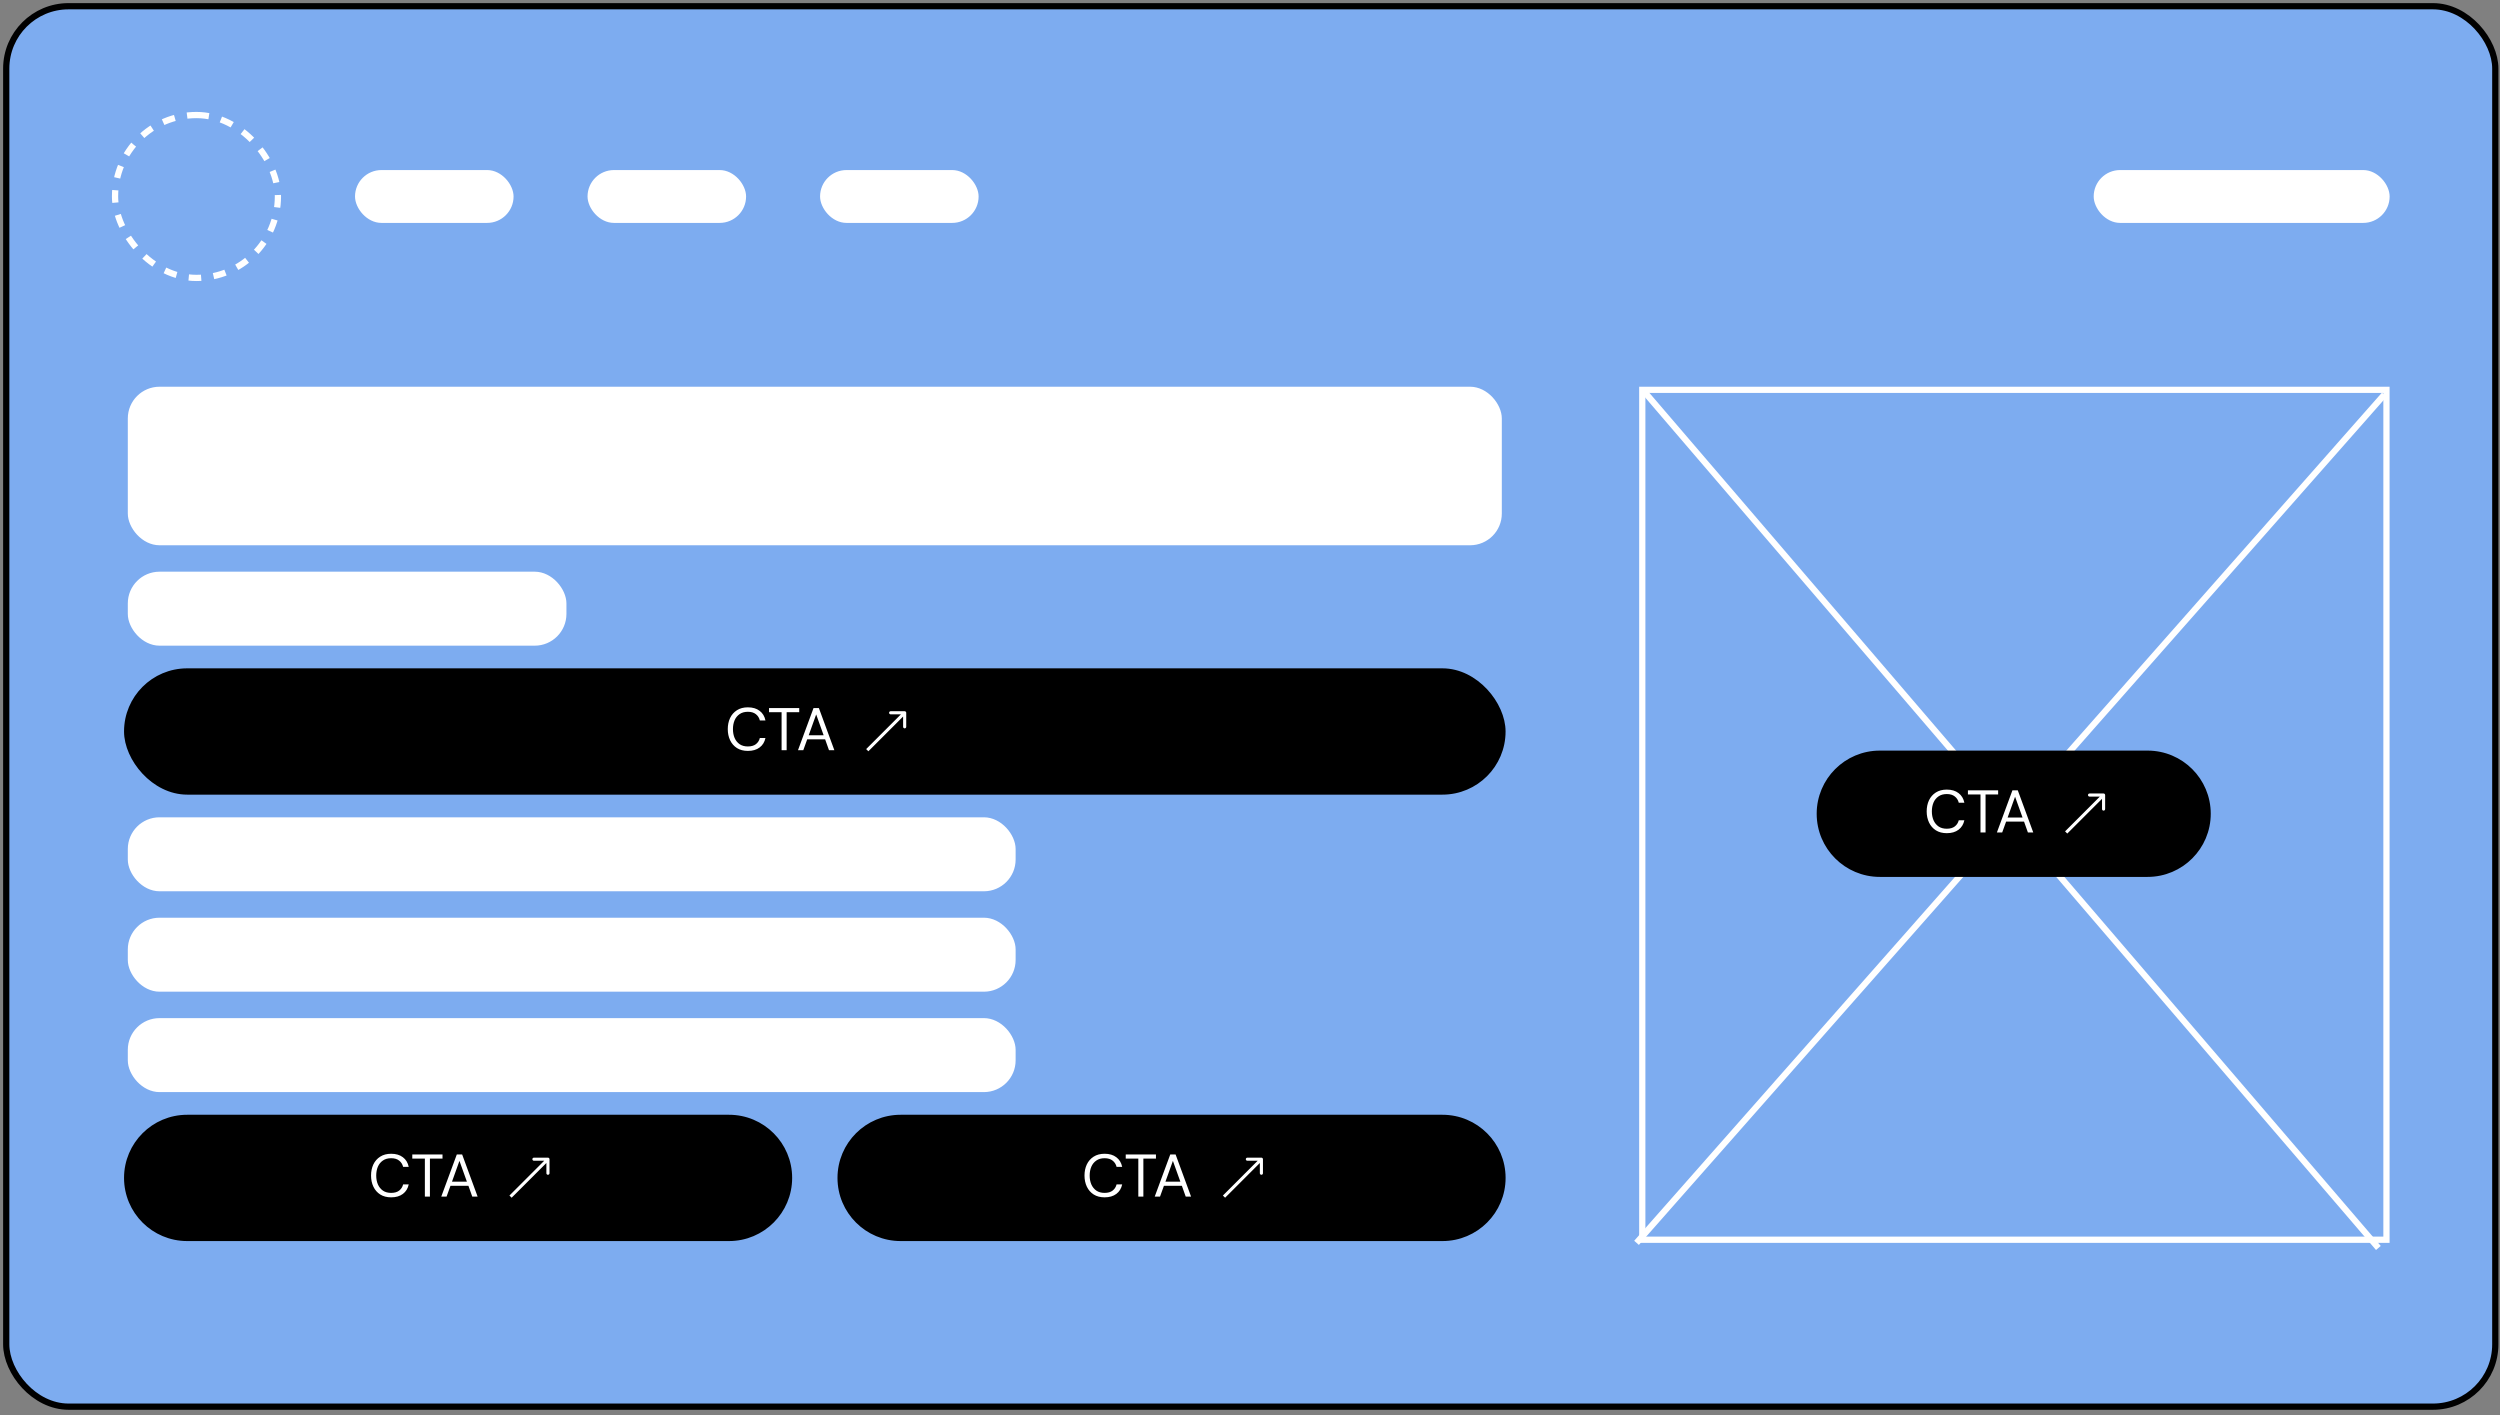 <svg width="401" height="227" viewBox="0 0 401 227" fill="none" xmlns="http://www.w3.org/2000/svg">
<rect x="0" y="0" width="401" height="227" fill="#808080" stroke="none"/>
<g clip-path="url(#clip0_4035_66230)">
<rect x="1" y="1" width="399.246" height="224.629" rx="10" fill="#7DACF0"/>
<rect x="18.453" y="18.453" width="26.125" height="26.125" rx="13.062" stroke="white" stroke-dasharray="2 2"/>
<rect x="56.945" y="27.277" width="25.43" height="8.477" rx="4.238" fill="white"/>
<rect x="94.242" y="27.277" width="25.43" height="8.477" rx="4.238" fill="white"/>
<rect x="131.539" y="27.277" width="25.43" height="8.477" rx="4.238" fill="white"/>
<rect x="335.828" y="27.277" width="47.469" height="8.477" rx="4.238" fill="white"/>
<rect x="20.5" y="62.031" width="220.391" height="25.43" rx="5.086" fill="white"/>
<rect x="20.5" y="91.699" width="70.356" height="11.867" rx="5.086" fill="white"/>
<rect x="20.198" y="107.503" width="220.994" height="19.655" rx="9.828" fill="black"/>
<rect x="20.198" y="107.503" width="220.994" height="19.655" rx="9.828" stroke="black" stroke-width="0.603"/>
<path d="M119.96 120.446C119.277 120.446 118.695 120.295 118.212 119.993C117.729 119.684 117.363 119.265 117.112 118.738C116.861 118.21 116.735 117.614 116.735 116.951C116.735 116.295 116.857 115.703 117.102 115.175C117.353 114.647 117.72 114.229 118.203 113.92C118.685 113.611 119.271 113.456 119.96 113.456C120.732 113.456 121.36 113.643 121.842 114.016C122.332 114.383 122.644 114.898 122.779 115.561H121.881C121.778 115.143 121.566 114.808 121.244 114.557C120.928 114.3 120.5 114.171 119.96 114.171C119.425 114.171 118.981 114.296 118.627 114.547C118.273 114.792 118.006 115.123 117.826 115.542C117.652 115.96 117.565 116.43 117.565 116.951C117.565 117.486 117.655 117.962 117.836 118.38C118.022 118.799 118.293 119.13 118.647 119.375C119.001 119.613 119.438 119.732 119.96 119.732C120.5 119.732 120.928 119.61 121.244 119.365C121.566 119.114 121.778 118.783 121.881 118.371H122.779C122.644 119.021 122.332 119.529 121.842 119.896C121.36 120.263 120.732 120.446 119.96 120.446ZM125.367 120.331V114.238H123.35V113.572H128.196V114.238H126.178V120.331H125.367ZM127.998 120.331L130.489 113.572H131.348L133.83 120.331H132.97L132.352 118.593H129.475L128.848 120.331H127.998ZM129.717 117.936H132.111L130.914 114.596L129.717 117.936Z" fill="white"/>
<path d="M145.359 114.331C145.359 114.192 145.247 114.081 145.109 114.081L142.859 114.081C142.721 114.081 142.609 114.192 142.609 114.331C142.609 114.469 142.721 114.581 142.859 114.581L144.859 114.581V116.581C144.859 116.719 144.971 116.831 145.109 116.831C145.247 116.831 145.359 116.719 145.359 116.581V114.331ZM139.109 120.331L139.286 120.507L145.286 114.507L145.109 114.331L144.933 114.154L138.933 120.154L139.109 120.331Z" fill="white"/>
<rect x="20.5" y="131.095" width="142.406" height="11.867" rx="5.086" fill="white"/>
<rect x="20.5" y="147.201" width="142.406" height="11.867" rx="5.086" fill="white"/>
<rect x="20.5" y="163.306" width="142.406" height="11.867" rx="5.086" fill="white"/>
<rect x="20.924" y="179.835" width="219.543" height="18.204" stroke="#7DACF0" stroke-width="0.848"/>
<path d="M116.931 179.11C122.358 179.11 126.759 183.51 126.759 188.938C126.759 194.366 122.358 198.765 116.931 198.765H30.026C24.599 198.765 20.198 194.366 20.198 188.938C20.198 183.51 24.599 179.11 30.026 179.11H116.931Z" fill="black"/>
<path d="M116.931 179.11C122.358 179.11 126.759 183.51 126.759 188.938C126.759 194.366 122.358 198.765 116.931 198.765H30.026C24.599 198.765 20.198 194.366 20.198 188.938C20.198 183.51 24.599 179.11 30.026 179.11H116.931Z" stroke="black" stroke-width="0.603"/>
<path d="M62.741 192.053C62.059 192.053 61.476 191.902 60.993 191.6C60.511 191.291 60.144 190.872 59.893 190.344C59.642 189.817 59.516 189.221 59.516 188.558C59.516 187.902 59.639 187.31 59.883 186.782C60.134 186.254 60.501 185.836 60.984 185.527C61.467 185.218 62.052 185.063 62.741 185.063C63.513 185.063 64.141 185.25 64.624 185.623C65.113 185.99 65.425 186.505 65.56 187.168H64.662C64.559 186.75 64.347 186.415 64.025 186.164C63.71 185.907 63.282 185.778 62.741 185.778C62.207 185.778 61.763 185.903 61.409 186.154C61.055 186.399 60.788 186.73 60.607 187.149C60.434 187.567 60.347 188.037 60.347 188.558C60.347 189.093 60.437 189.569 60.617 189.987C60.804 190.406 61.074 190.737 61.428 190.982C61.782 191.22 62.22 191.339 62.741 191.339C63.282 191.339 63.71 191.217 64.025 190.972C64.347 190.721 64.559 190.39 64.662 189.978H65.56C65.425 190.628 65.113 191.136 64.624 191.503C64.141 191.87 63.513 192.053 62.741 192.053ZM68.149 191.938V185.845H66.131V185.179H70.978V185.845H68.96V191.938H68.149ZM70.779 191.938L73.27 185.179H74.129L76.611 191.938H75.751L75.134 190.2H72.257L71.629 191.938H70.779ZM72.498 189.543H74.892L73.695 186.203L72.498 189.543Z" fill="white"/>
<path d="M88.141 185.937C88.141 185.799 88.029 185.687 87.891 185.687H85.641C85.503 185.687 85.391 185.799 85.391 185.937C85.391 186.076 85.503 186.187 85.641 186.187H87.641L87.641 188.187C87.641 188.326 87.753 188.437 87.891 188.437C88.029 188.437 88.141 188.326 88.141 188.187L88.141 185.937ZM81.891 191.938L82.067 192.114L88.067 186.114L87.891 185.937L87.714 185.761L81.714 191.761L81.891 191.938Z" fill="white"/>
<path d="M231.368 179.11C236.796 179.11 241.196 183.51 241.196 188.938C241.196 194.366 236.796 198.765 231.368 198.765H144.464C139.036 198.765 134.636 194.366 134.636 188.938C134.636 183.51 139.036 179.11 144.464 179.11H231.368Z" fill="black"/>
<path d="M231.368 179.11C236.796 179.11 241.196 183.51 241.196 188.938C241.196 194.366 236.796 198.765 231.368 198.765H144.464C139.036 198.765 134.636 194.366 134.636 188.938C134.636 183.51 139.036 179.11 144.464 179.11H231.368Z" stroke="black" stroke-width="0.603"/>
<path d="M177.178 192.053C176.496 192.053 175.914 191.902 175.431 191.6C174.948 191.291 174.581 190.872 174.33 190.344C174.079 189.817 173.954 189.221 173.954 188.558C173.954 187.902 174.076 187.31 174.321 186.782C174.572 186.254 174.939 185.836 175.421 185.527C175.904 185.218 176.49 185.063 177.178 185.063C177.951 185.063 178.578 185.25 179.061 185.623C179.55 185.99 179.862 186.505 179.998 187.168H179.1C178.997 186.75 178.784 186.415 178.462 186.164C178.147 185.907 177.719 185.778 177.178 185.778C176.644 185.778 176.2 185.903 175.846 186.154C175.492 186.399 175.225 186.73 175.045 187.149C174.871 187.567 174.784 188.037 174.784 188.558C174.784 189.093 174.874 189.569 175.054 189.987C175.241 190.406 175.511 190.737 175.865 190.982C176.219 191.22 176.657 191.339 177.178 191.339C177.719 191.339 178.147 191.217 178.462 190.972C178.784 190.721 178.997 190.39 179.1 189.978H179.998C179.862 190.628 179.55 191.136 179.061 191.503C178.578 191.87 177.951 192.053 177.178 192.053ZM182.586 191.938V185.845H180.568V185.179H185.415V185.845H183.397V191.938H182.586ZM185.217 191.938L187.708 185.179H188.567L191.048 191.938H190.189L189.571 190.2H186.694L186.066 191.938H185.217ZM186.935 189.543H189.33L188.133 186.203L186.935 189.543Z" fill="white"/>
<path d="M202.578 185.937C202.578 185.799 202.466 185.687 202.328 185.687H200.078C199.94 185.687 199.828 185.799 199.828 185.937C199.828 186.076 199.94 186.187 200.078 186.187H202.078V188.187C202.078 188.326 202.19 188.437 202.328 188.437C202.466 188.437 202.578 188.326 202.578 188.187V185.937ZM196.328 191.938L196.505 192.114L202.505 186.114L202.328 185.937L202.151 185.761L196.151 191.761L196.328 191.938Z" fill="white"/>
<rect x="263.422" y="62.531" width="119.367" height="136.32" stroke="white"/>
<path d="M262.5 199.352L382.443 63.303" stroke="white"/>
<path d="M381.493 200.174L263.443 62.48" stroke="white"/>
<path d="M344.474 120.698C349.901 120.698 354.302 125.099 354.302 130.526C354.302 135.954 349.901 140.354 344.474 140.354H301.526C296.099 140.354 291.698 135.954 291.698 130.526C291.698 125.099 296.099 120.698 301.526 120.698H344.474Z" fill="black"/>
<path d="M344.474 120.698C349.901 120.698 354.302 125.099 354.302 130.526C354.302 135.954 349.901 140.354 344.474 140.354H301.526C296.099 140.354 291.698 135.954 291.698 130.526C291.698 125.099 296.099 120.698 301.526 120.698H344.474Z" stroke="black" stroke-width="0.603"/>
<path d="M312.264 133.642C311.582 133.642 311 133.49 310.517 133.188C310.034 132.879 309.667 132.461 309.416 131.933C309.165 131.405 309.04 130.81 309.04 130.147C309.04 129.49 309.162 128.898 309.407 128.37C309.658 127.843 310.024 127.424 310.507 127.115C310.99 126.806 311.576 126.652 312.264 126.652C313.037 126.652 313.664 126.838 314.147 127.212C314.636 127.579 314.948 128.094 315.084 128.756H314.186C314.083 128.338 313.87 128.003 313.548 127.752C313.233 127.495 312.805 127.366 312.264 127.366C311.73 127.366 311.286 127.492 310.932 127.743C310.578 127.987 310.311 128.319 310.131 128.737C309.957 129.156 309.87 129.625 309.87 130.147C309.87 130.681 309.96 131.157 310.14 131.576C310.327 131.994 310.597 132.325 310.951 132.57C311.305 132.808 311.743 132.927 312.264 132.927C312.805 132.927 313.233 132.805 313.548 132.56C313.87 132.309 314.083 131.978 314.186 131.566H315.084C314.948 132.216 314.636 132.725 314.147 133.091C313.664 133.458 313.037 133.642 312.264 133.642ZM317.672 133.526V127.434H315.654V126.768H320.501V127.434H318.483V133.526H317.672ZM320.303 133.526L322.794 126.768H323.653L326.134 133.526H325.275L324.657 131.788H321.78L321.152 133.526H320.303ZM322.021 131.132H324.416L323.218 127.791L322.021 131.132Z" fill="white"/>
<path d="M337.664 127.526C337.664 127.388 337.552 127.276 337.414 127.276L335.164 127.276C335.026 127.276 334.914 127.388 334.914 127.526C334.914 127.664 335.026 127.776 335.164 127.776L337.164 127.776V129.776C337.164 129.914 337.276 130.026 337.414 130.026C337.552 130.026 337.664 129.914 337.664 129.776V127.526ZM331.414 133.526L331.591 133.703L337.591 127.703L337.414 127.526L337.237 127.349L331.237 133.349L331.414 133.526Z" fill="white"/>
</g>
<rect x="1" y="1" width="399.246" height="224.629" rx="10" stroke="black"/>
<defs>
<clipPath id="clip0_4035_66230">
<rect x="1" y="1" width="399.246" height="224.629" rx="10" fill="white"/>
</clipPath>
</defs>
</svg>

